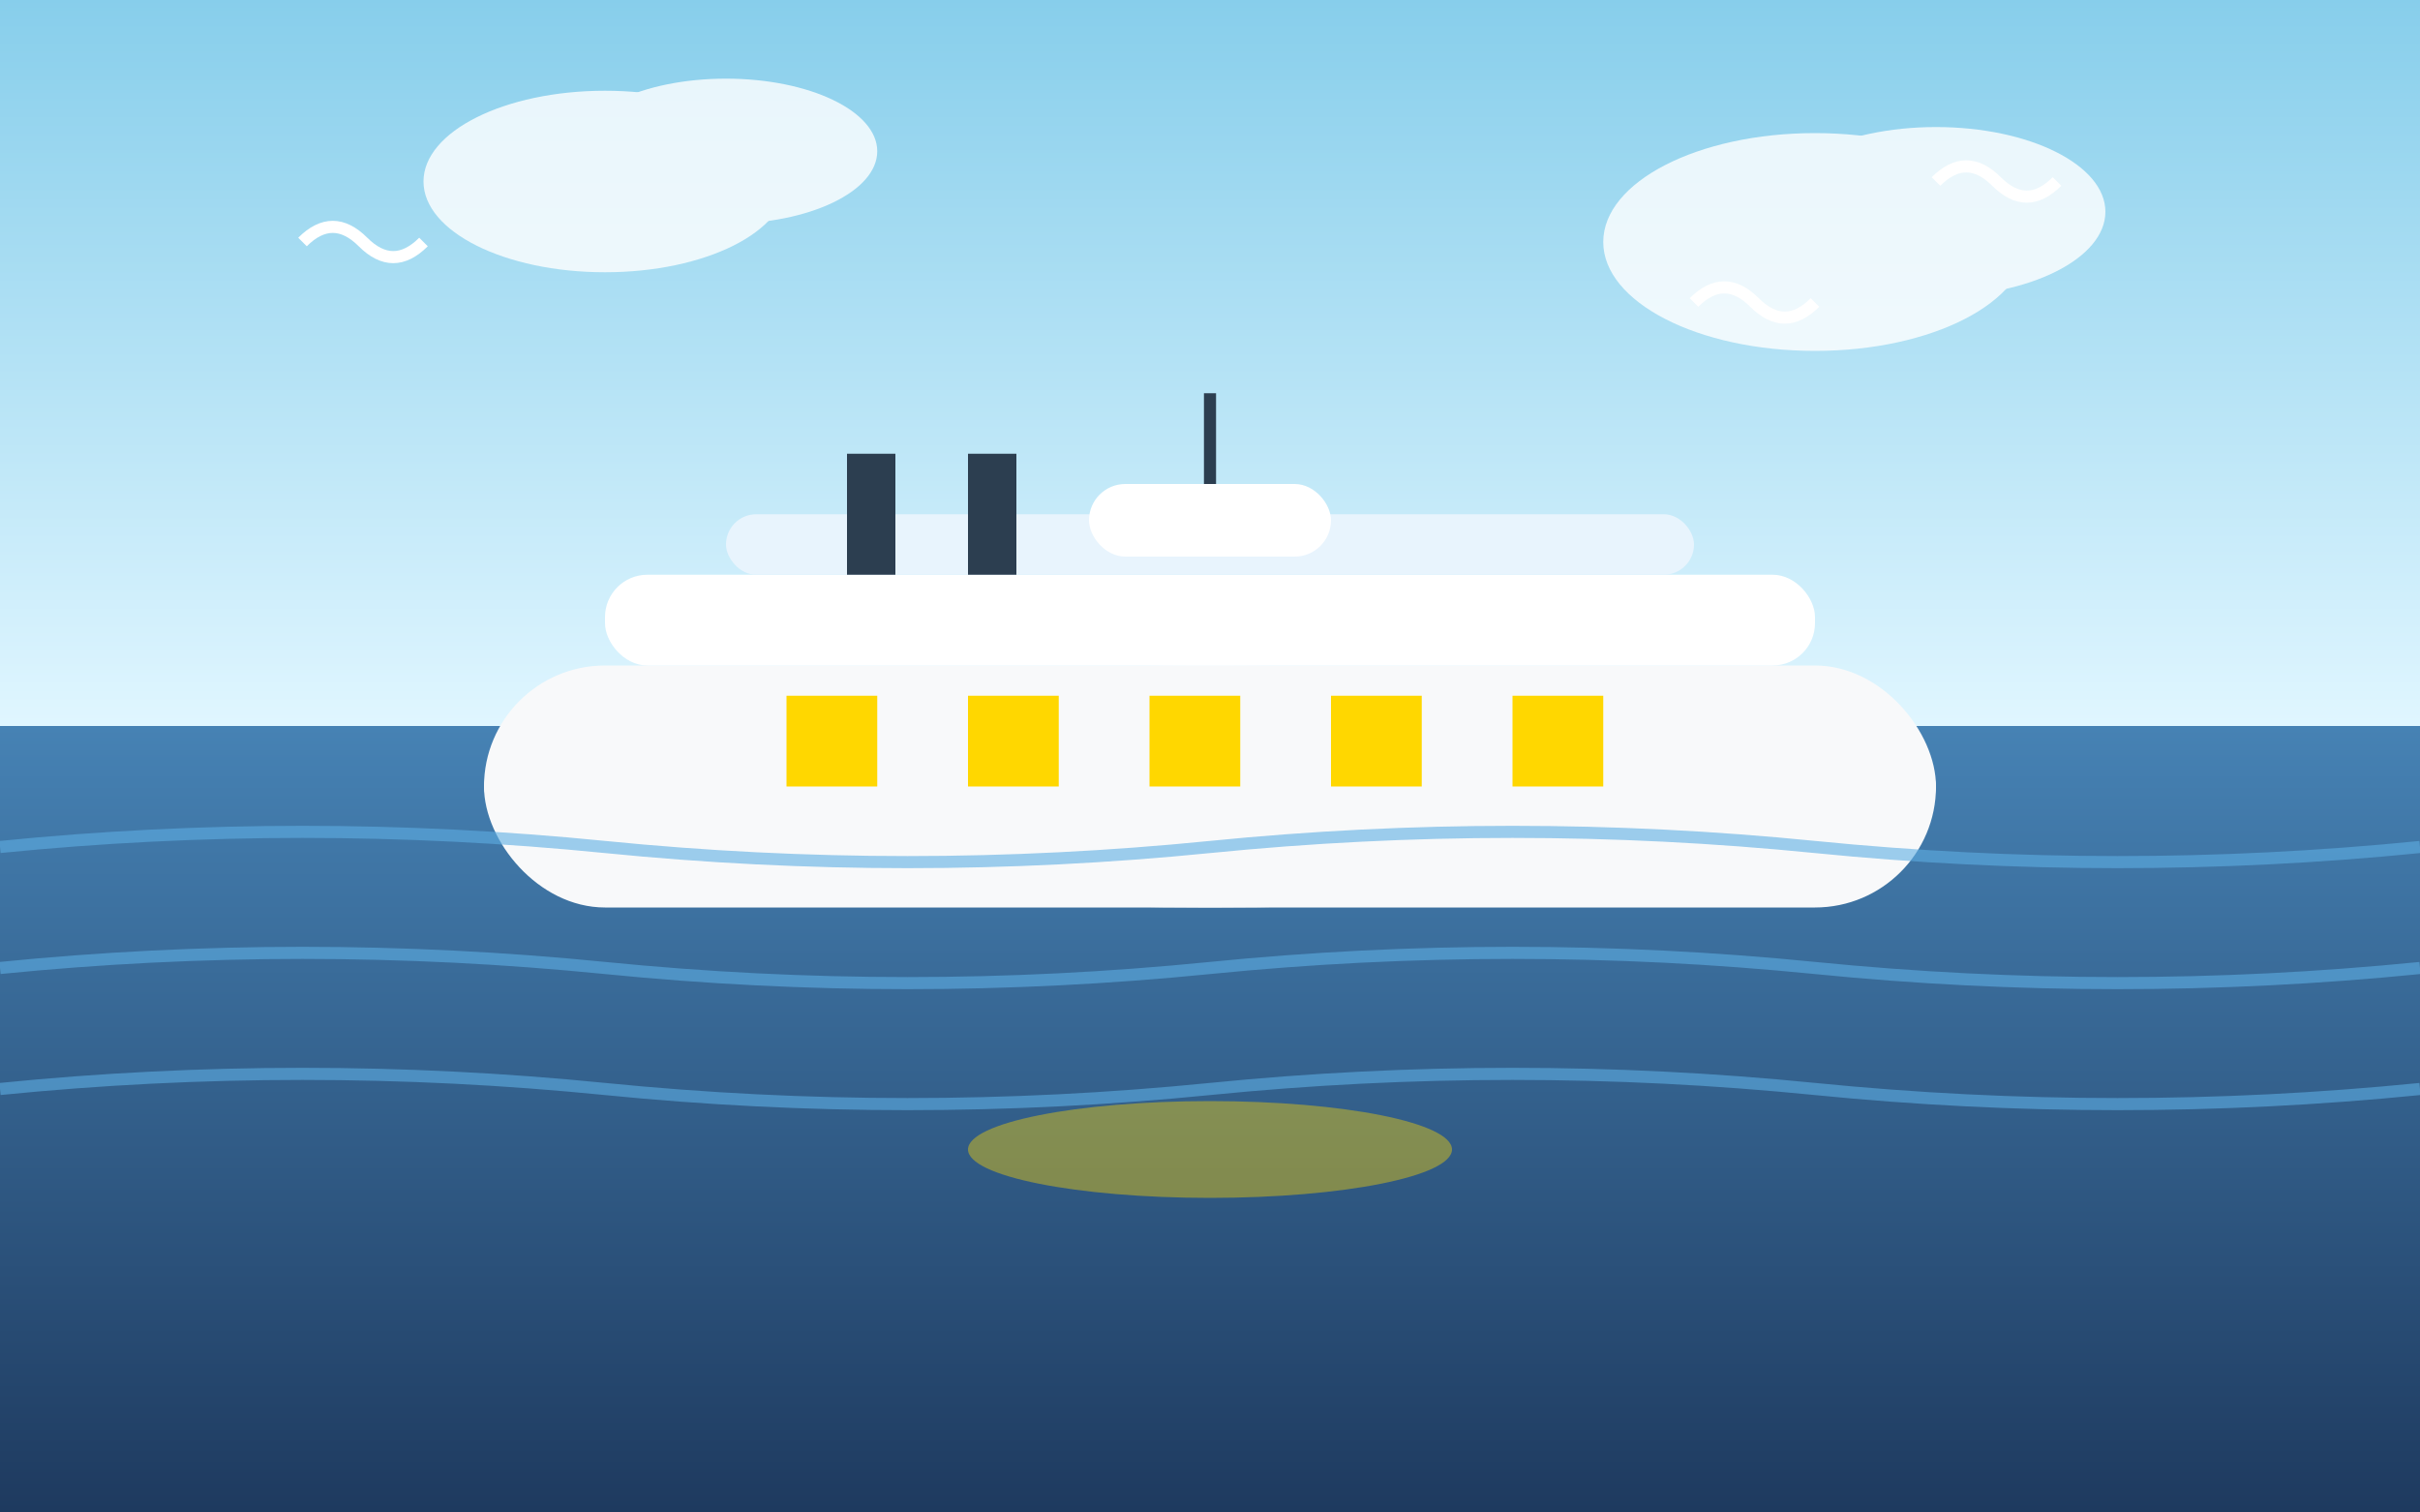 <!-- Luxury Cruises Service Image -->
<svg width="400" height="250" viewBox="0 0 400 250" xmlns="http://www.w3.org/2000/svg">
  <rect x="0" y="0" width="400" height="250" fill="#333333" stroke="none"/>
  <!-- Sky gradient -->
  <defs>
    <linearGradient id="skyGradient" x1="0%" y1="0%" x2="0%" y2="100%">
      <stop offset="0%" style="stop-color:#87CEEB;stop-opacity:1" />
      <stop offset="100%" style="stop-color:#E0F6FF;stop-opacity:1" />
    </linearGradient>
    <linearGradient id="waterGradient" x1="0%" y1="0%" x2="0%" y2="100%">
      <stop offset="0%" style="stop-color:#4682B4;stop-opacity:1" />
      <stop offset="100%" style="stop-color:#1E3A5F;stop-opacity:1" />
    </linearGradient>
  </defs>
  
  <!-- Sky -->
  <rect width="400" height="120" fill="url(#skyGradient)"/>
  
  <!-- Water -->
  <rect y="120" width="400" height="130" fill="url(#waterGradient)"/>
  
  <!-- Luxury cruise ship -->
  <g transform="translate(80, 80)">
    <!-- Hull -->
    <ellipse cx="120" cy="50" rx="120" ry="20" fill="#FFFFFF"/>
    <rect x="0" y="30" width="240" height="40" rx="20" fill="#F8F9FA"/>
    
    <!-- Multiple decks -->
    <rect x="20" y="15" width="200" height="15" rx="7" fill="#FFFFFF"/>
    <rect x="40" y="5" width="160" height="10" rx="5" fill="#E8F4FD"/>
    
    <!-- Luxurious details -->
    <rect x="50" y="35" width="15" height="15" fill="#FFD700"/>
    <rect x="80" y="35" width="15" height="15" fill="#FFD700"/>
    <rect x="110" y="35" width="15" height="15" fill="#FFD700"/>
    <rect x="140" y="35" width="15" height="15" fill="#FFD700"/>
    <rect x="170" y="35" width="15" height="15" fill="#FFD700"/>
    
    <!-- Elegant smokestacks -->
    <rect x="60" y="-5" width="8" height="20" fill="#2C3E50"/>
    <rect x="80" y="-5" width="8" height="20" fill="#2C3E50"/>
    
    <!-- Bridge -->
    <rect x="100" y="0" width="40" height="12" rx="6" fill="#FFFFFF"/>
    
    <!-- Antenna -->
    <line x1="120" y1="0" x2="120" y2="-15" stroke="#2C3E50" stroke-width="2"/>
  </g>
  
  <!-- Seagulls -->
  <g stroke="#FFFFFF" stroke-width="2" fill="none">
    <path d="M50 40 Q55 35 60 40 Q65 45 70 40"/>
    <path d="M320 30 Q325 25 330 30 Q335 35 340 30"/>
    <path d="M280 50 Q285 45 290 50 Q295 55 300 50"/>
  </g>
  
  <!-- Clouds -->
  <g fill="#FFFFFF" opacity="0.8">
    <ellipse cx="100" cy="30" rx="30" ry="15"/>
    <ellipse cx="120" cy="25" rx="25" ry="12"/>
    <ellipse cx="300" cy="40" rx="35" ry="18"/>
    <ellipse cx="320" cy="35" rx="28" ry="14"/>
  </g>
  
  <!-- Water waves -->
  <g stroke="#5DADE2" stroke-width="2" fill="none" opacity="0.6">
    <path d="M0 140 Q50 135 100 140 T200 140 T300 140 T400 140"/>
    <path d="M0 160 Q50 155 100 160 T200 160 T300 160 T400 160"/>
    <path d="M0 180 Q50 175 100 180 T200 180 T300 180 T400 180"/>
  </g>
  
  <!-- Sun reflection on water -->
  <ellipse cx="200" cy="190" rx="40" ry="8" fill="#FFD700" opacity="0.4"/>
</svg>
